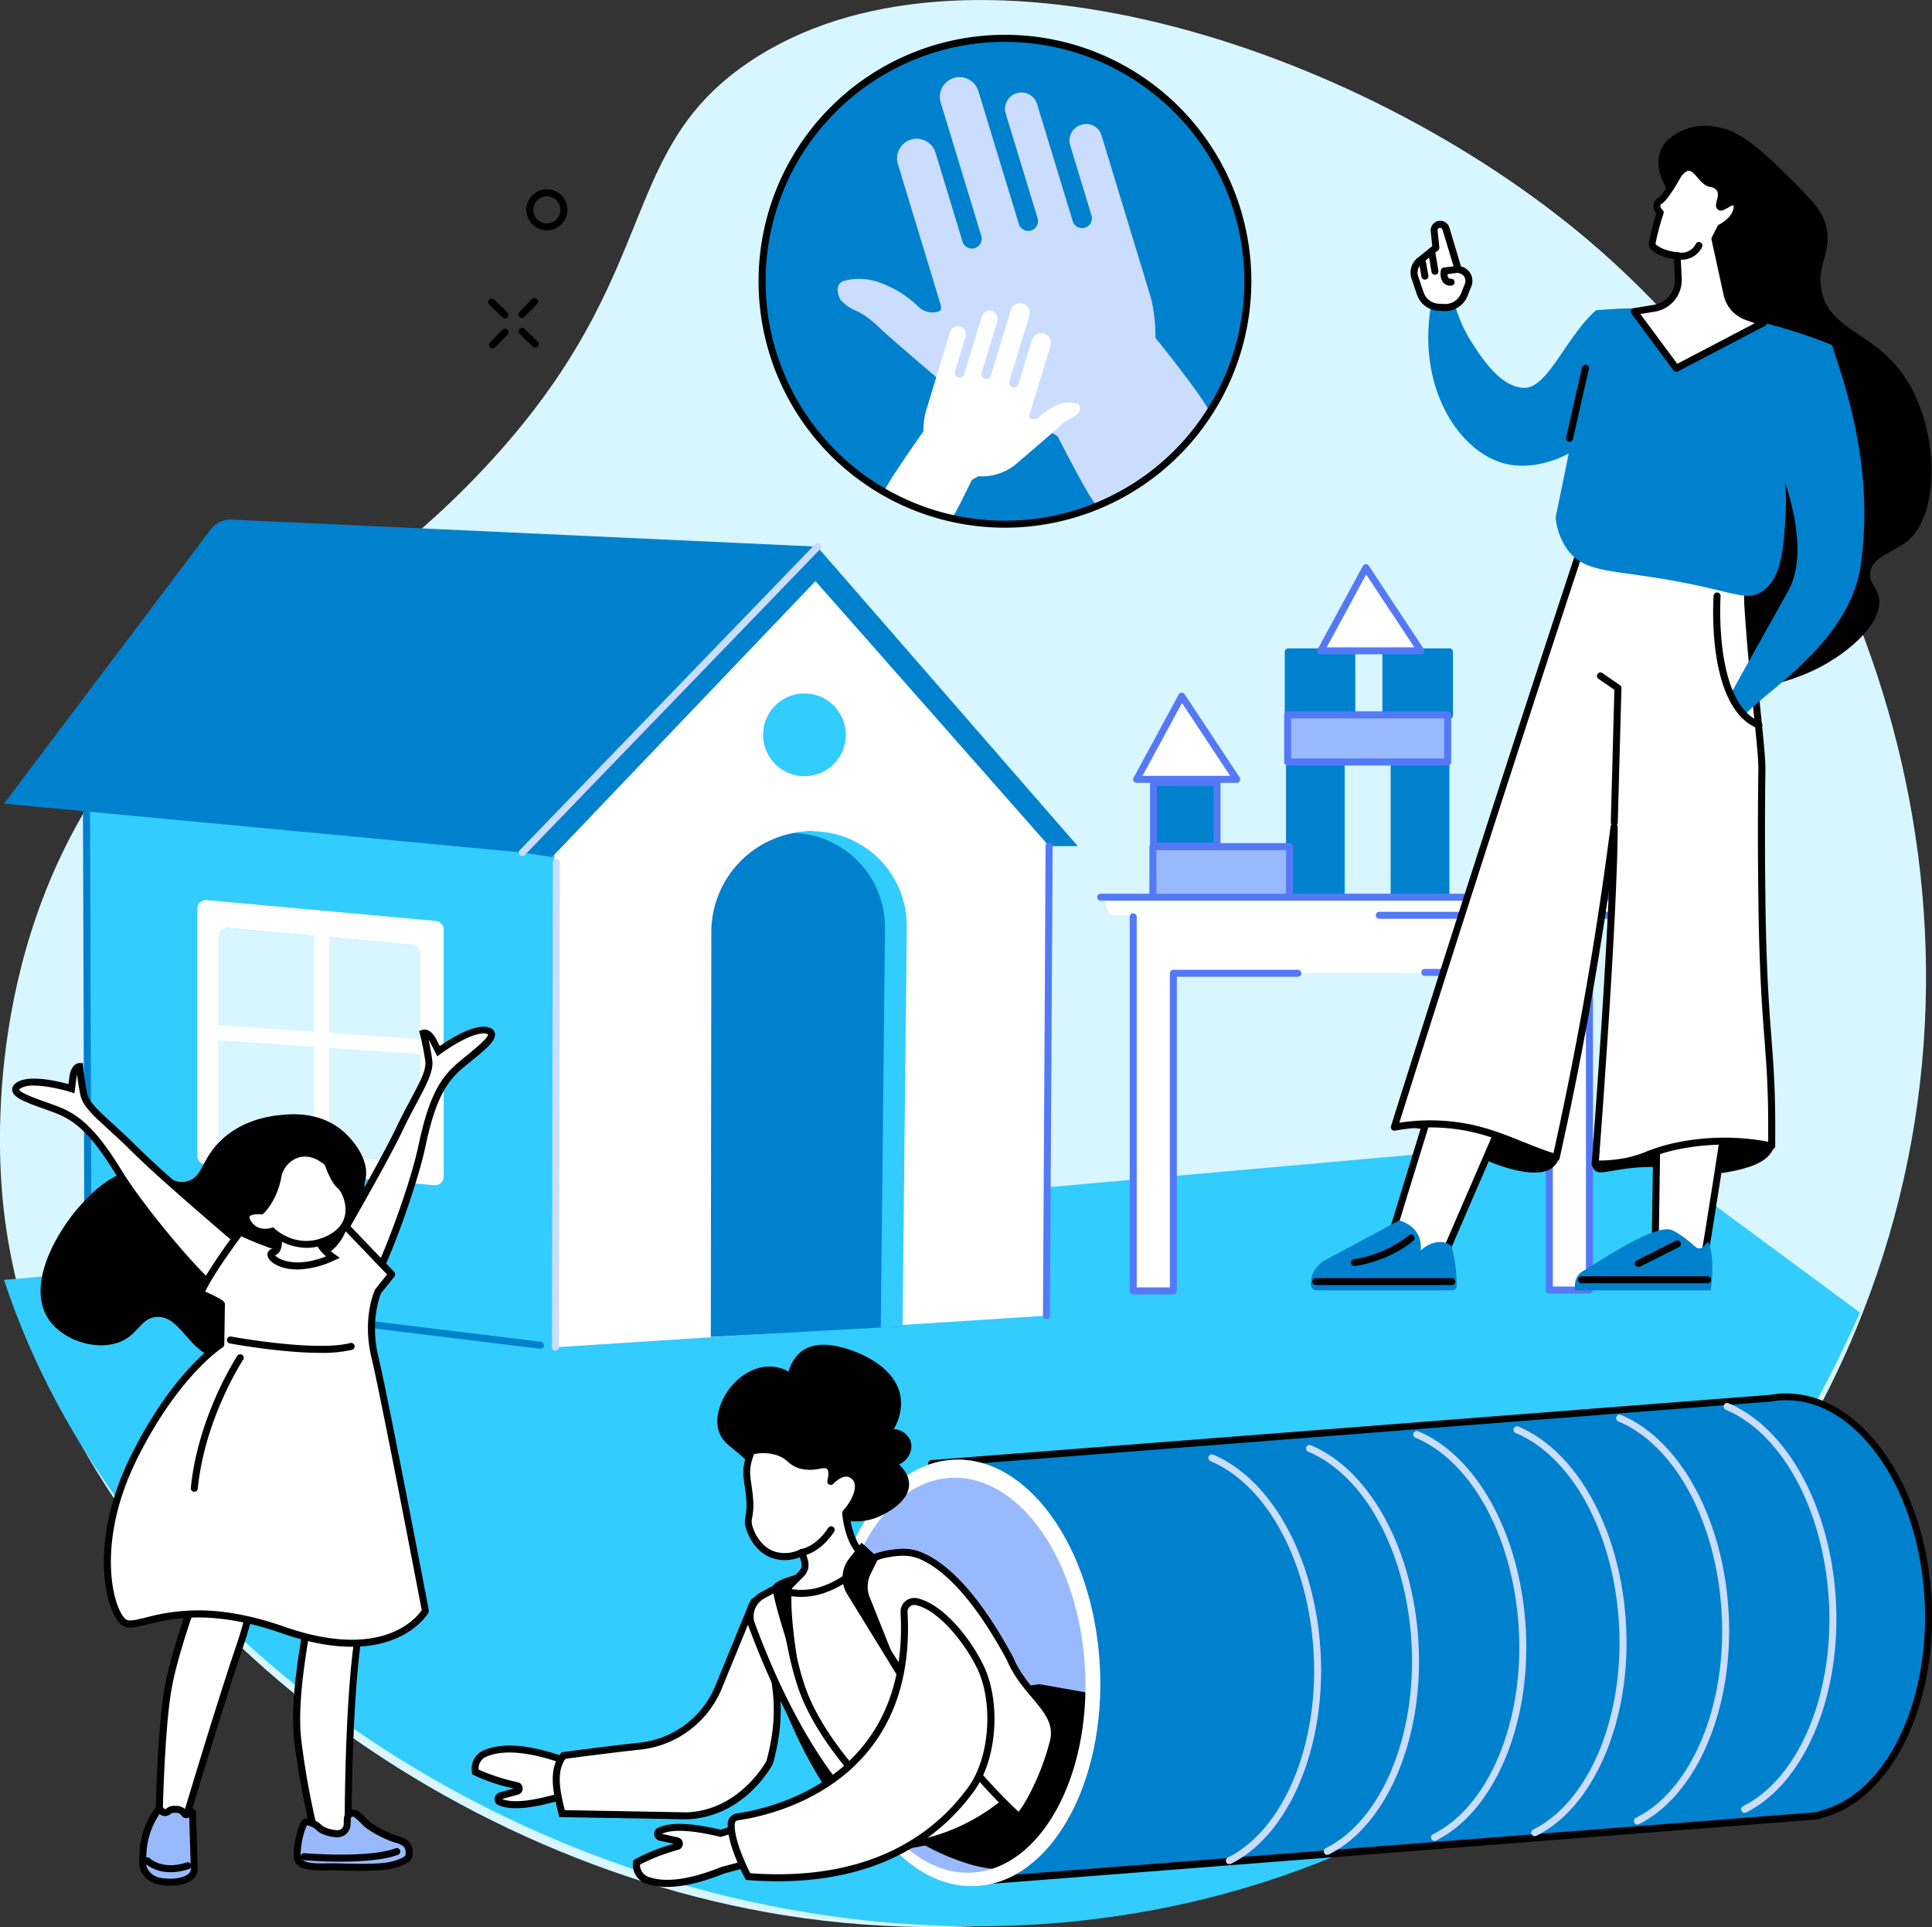 <svg id="Ebene_10" data-name="Ebene 10" xmlns="http://www.w3.org/2000/svg" viewBox="0 0 786 783.83"><rect x="0" y="0" width="786" height="783.83" fill="#333333" stroke="none"/><defs><style>.cls-1{fill:#d7f6ff;}.cls-2{fill:#32ccff;}.cls-3{fill:#0081ce;}.cls-4{fill:#caddff;}.cls-5{fill:#fff;}.cls-6{fill:#5479f7;}.cls-7{fill:#99b9ff;}</style></defs><g id="Drop-in_childcare" data-name="Drop-in childcare"><path class="cls-1" d="M195.1,204.62c82-82.52,58.5-134.24,114.58-172.45C396-26.62,557.05,24,652.07,104.82c116.38,99,176.43,279.87,108,443.47C687.25,722.51,495.59,813,324.56,785.69,171.84,761.36,21.7,641,6.66,496.54,5,480.89-2.17,396.28,48.31,323.33,90,263,130.12,270,195.1,204.62Z" transform="translate(-5.37 -6.65)"/><path class="cls-2" d="M7,527.26l657.92-58.43,97.16,71.71C583.84,939.78,98.08,803.3,7,527.26Z" transform="translate(-5.37 -6.65)"/><path d="M217.69,136a1.42,1.42,0,0,1-1-2.41l5.11-5.29a1.43,1.43,0,0,1,2.05,2l-5.11,5.29A1.41,1.41,0,0,1,217.69,136Z" transform="translate(-5.37 -6.65)"/><path d="M205.78,148.33a1.45,1.45,0,0,1-1-.4,1.43,1.43,0,0,1,0-2l5.12-5.29a1.43,1.43,0,0,1,2,2l-5.12,5.29A1.42,1.42,0,0,1,205.78,148.33Z" transform="translate(-5.37 -6.65)"/><path d="M210.78,136.12a1.39,1.39,0,0,1-1-.4l-5.29-5.12a1.42,1.42,0,1,1,2-2l5.29,5.11a1.42,1.42,0,0,1-1,2.45Z" transform="translate(-5.37 -6.65)"/><path d="M223.1,148a1.41,1.41,0,0,1-1-.4l-5.29-5.11a1.43,1.43,0,0,1,2-2.05l5.29,5.12a1.42,1.42,0,0,1-1,2.44Z" transform="translate(-5.37 -6.65)"/><path d="M227.85,100.34A8.34,8.34,0,1,1,236.19,92,8.35,8.35,0,0,1,227.85,100.34Zm0-13.83a5.5,5.5,0,1,0,5.5,5.49A5.5,5.5,0,0,0,227.85,86.51Z" transform="translate(-5.37 -6.65)"/><circle class="cls-3" cx="408.85" cy="114.4" r="98.81"/><path class="cls-4" d="M473.6,127.8,453.49,61.7a6.45,6.45,0,0,0-8.29-4.25,6.66,6.66,0,0,0-4.43,8.32l8.69,28.61a4,4,0,0,1-7.65,2.33L427.29,49a6.66,6.66,0,1,0-12.75,3.88l13,42.64a4,4,0,0,1-7.65,2.33L403.4,43.7a8,8,0,0,0-15.31,4.66l16.47,54.12a4,4,0,1,1-7.65,2.33l-11-36.27a8,8,0,0,0-15.3,4.66l13.86,45.57,2.32,7.62c1.44,5.32,2.49,6.37-.09,7.09A8.11,8.11,0,0,1,379,131.4a43.77,43.77,0,0,0-17-10.24,24.06,24.06,0,0,0-13.14-.32c-4.64,1.39-1.93,7.38-1.5,7.81a18.14,18.14,0,0,0,5.67,4.14c4.14,1.7,8,5,10.85,7.85,2.42,2.45,28.86,24.91,33.28,28.79,8.31,8,20.38,12.35,33.19,11.65l5.23,2.92c4.26,8.17,14.86,28.92,16.39,28.34,16.79-6.34,37.08-21.6,45.44-37.48,1.13-2.15-22-30.85-22-30.85A63.63,63.63,0,0,0,473.6,127.8Z" transform="translate(-5.37 -6.65)"/><path class="cls-5" d="M382,174.15l9.91-32.58a3.18,3.18,0,0,1,4.07-2.09h0a3.29,3.29,0,0,1,2.19,4.1l-4.26,14a2,2,0,0,0,1.09,2.49,2,2,0,0,0,2.65-1.24l7.15-23.52a3.29,3.29,0,0,1,4.27-2.13,3.41,3.41,0,0,1,2,4.22l-6.33,20.83a2,2,0,0,0,1.51,2.51,2,2,0,0,0,2.29-1.47l8.08-26.55a3.94,3.94,0,1,1,7.54,2.29L416,161.67a2,2,0,0,0,1.5,2.51,2,2,0,0,0,2.3-1.47l5.4-17.76a3.94,3.94,0,0,1,7.54,2.3l-6.83,22.45-1.14,3.75c-.7,2.55-1.2,3.11-.08,3.46a3.89,3.89,0,0,0,3.83-.92,21.59,21.59,0,0,1,8.45-5.11,11.8,11.8,0,0,1,6.48-.16c2.28.68.95,3.63.73,3.85a8.89,8.89,0,0,1-2.79,2,17.32,17.32,0,0,0-5.34,3.86c-1.2,1.21-14.22,12.28-16.4,14.19a21.8,21.8,0,0,1-16.29,5.74l-2.64,1.54c-2.16,4.42-7.66,15.9-8.46,15.77-9-1.47-16.52-3.56-27-11.08-1-.7,15.79-24.49,15.79-24.49A31.56,31.56,0,0,1,382,174.15Z" transform="translate(-5.37 -6.65)"/><path d="M414.22,221.29A100.24,100.24,0,1,1,514.46,121.06,100.34,100.34,0,0,1,414.22,221.29Zm0-197.62a97.39,97.39,0,1,0,97.39,97.39A97.5,97.5,0,0,0,414.22,23.67Z" transform="translate(-5.37 -6.65)"/><path class="cls-2" d="M41.17,327.83v203.5l190.67,23.34V351.17ZM176.82,479.58l-82.53-7.49V383.74l82.53,7.48Z" transform="translate(-5.37 -6.65)"/><polygon class="cls-5" points="425.72 535.14 424.97 338.12 329.97 234.71 226.21 344.5 225.52 344.51 225.52 345.02 225.96 345.12 225.52 345.12 225.52 548.01 425.72 535.14"/><polygon class="cls-3" points="331.76 236.36 224.6 348.6 212.5 346.81 332.62 222.56 438.48 344.17 426.82 344.17 331.76 236.36"/><path class="cls-3" d="M338,229,99.64,218a10.14,10.14,0,0,0-8.56,4L7,333.54l210.86,19.87Z" transform="translate(-5.37 -6.65)"/><path class="cls-3" d="M372.55,546.12l-78,4.32.21-164.62a41.05,41.05,0,0,1,41.06-41.05c19.32,2.73,35.92,18.49,35.92,39.73Z" transform="translate(-5.37 -6.65)"/><path class="cls-5" d="M85.65,376.31V476.73a3.54,3.54,0,0,0,3.23,3.53L182,488.73a3.54,3.54,0,0,0,3.87-3.53V384.78a3.55,3.55,0,0,0-3.23-3.54l-93.15-8.47A3.56,3.56,0,0,0,85.65,376.31Zm86.87,102.92-75-6.84a3.54,3.54,0,0,1-3.22-3.53V387.62a3.54,3.54,0,0,1,3.86-3.53l75,6.84a3.55,3.55,0,0,1,3.22,3.53V475.7A3.55,3.55,0,0,1,172.52,479.23Z" transform="translate(-5.37 -6.65)"/><rect class="cls-5" x="127.82" y="370.95" width="6.05" height="104.56"/><polygon class="cls-5" points="172.75 428.86 85.04 422.84 85.04 416.76 172.75 422.77 172.75 428.86"/><path class="cls-4" d="M217.87,354.83a1.41,1.41,0,0,1-1-2.41L337,228a1.43,1.43,0,0,1,2.05,2L218.89,354.4A1.41,1.41,0,0,1,217.87,354.83Z" transform="translate(-5.37 -6.65)"/><path class="cls-4" d="M231.34,556.09h0a1.42,1.42,0,0,1-1.42-1.43l.35-197.22A1.43,1.43,0,0,1,231.7,356h0a1.43,1.43,0,0,1,1.42,1.43l-.36,197.22A1.42,1.42,0,0,1,231.34,556.09Z" transform="translate(-5.37 -6.65)"/><path class="cls-3" d="M225.2,555.24H225L41,532.75a1.43,1.43,0,0,1-1.25-1.41l-.63-194.43a1.43,1.43,0,0,1,1.42-1.43h0A1.43,1.43,0,0,1,42,336.9l.63,193.17,182.78,22.34a1.42,1.42,0,0,1-.17,2.83Z" transform="translate(-5.37 -6.65)"/><path class="cls-2" d="M335.83,344.77a41.46,41.46,0,0,0-7.36.67,38.44,38.44,0,0,1,36.95,38.41L363.7,546.61l8.85-.49,1.73-162.9A38.45,38.45,0,0,0,335.83,344.77Z" transform="translate(-5.37 -6.65)"/><circle class="cls-2" cx="332.63" cy="305.53" r="16.84" transform="translate(-27.6 578.26) rotate(-80.78)"/><path class="cls-6" d="M431.09,543.22h0a1.41,1.41,0,0,1-1.41-1.43l1.09-191a1.42,1.42,0,0,1,1.42-1.41h0a1.42,1.42,0,0,1,1.42,1.43l-1.1,191A1.42,1.42,0,0,1,431.09,543.22Z" transform="translate(-5.37 -6.65)"/><path class="cls-5" d="M131,661.88c.77,1-6.94,32.58-4.53,52.8A323.07,323.07,0,0,0,133.65,753h25L147,747.85s0-63.49,6.3-86.68S131,661.88,131,661.88Z" transform="translate(-5.37 -6.65)"/><path d="M165.38,754.45H132.55l-.28-1.06a326.39,326.39,0,0,1-7.19-38.54c-1.75-14.63,1.7-34.91,3.55-45.81.49-2.9,1-5.66,1-6.61l-.59-.76,1.05-.88c2.86-2.4,17.45-14.15,23.26-10.42,2.48,1.59,2.9,5.25,1.28,11.17-5.8,21.24-6.21,77.48-6.24,85.38Zm-30.62-2.84H152l-6.39-2.84v-.92c0-2.6,0-63.94,6.35-87.06,1.17-4.31,1.15-7.24-.07-8-2.93-1.88-12.87,4.43-19.35,9.74-.06,1.07-.38,3-1.05,7-1.83,10.75-5.23,30.77-3.53,45A323,323,0,0,0,134.76,751.61Z" transform="translate(-5.37 -6.65)"/><path class="cls-7" d="M150.46,744.67a34.48,34.48,0,0,1,3.11,2.9c3,3.31,11,6.68,12.57,7.07a12.84,12.84,0,0,1,3.71,1.51,4.46,4.46,0,0,1,2,3.85l0,.75a2.77,2.77,0,0,1-1.28,2.28c-1.62,1-4.94,2.57-10.64,2.92-8.72.54-16.86-.12-22.4,0s-9-.42-10.63-2.42c-1.51-1.81.3-12.16,2.31-15.29a1.41,1.41,0,0,1,1.48-.6,9.05,9.05,0,0,1,4.49,2.32c1.44,1.43,4.61,2.41,7.42,2.53a3.93,3.93,0,0,0,4.06-3.86c0-.73,0-1.52.08-2.31A2.31,2.31,0,0,1,150.46,744.67Z" transform="translate(-5.37 -6.65)"/><path d="M152.24,767.59c-2.59,0-5.07-.06-7.39-.12-2.82-.06-5.25-.12-7.34-.06-6.48.19-9.89-.67-11.77-2.93-2.18-2.62.26-13.92,2.21-17a2.86,2.86,0,0,1,3-1.23,10.6,10.6,0,0,1,5.2,2.71c1.11,1.1,3.89,2,6.48,2.12a2.38,2.38,0,0,0,1.78-.67,2.55,2.55,0,0,0,.8-1.8c0-.74,0-1.54.07-2.34a3.74,3.74,0,0,1,6.11-2.72,33.11,33.11,0,0,1,3.25,3c2.73,3,10.32,6.26,11.87,6.65a14,14,0,0,1,4.15,1.7,5.87,5.87,0,0,1,2.6,5.08l0,.75a4.18,4.18,0,0,1-1.93,3.44c-1.95,1.24-5.5,2.79-11.32,3.14C157.3,767.53,154.72,767.59,152.24,767.59Zm-12.84-3.05c1.7,0,3.57,0,5.51.09,4.48.11,9.56.23,14.87-.1,5.5-.33,8.61-1.84,10-2.7a1.35,1.35,0,0,0,.62-1.12l0-.75a3,3,0,0,0-1.32-2.62,11.23,11.23,0,0,0-3.28-1.32c-1.65-.41-9.91-3.83-13.27-7.49a32.41,32.41,0,0,0-3-2.76.84.84,0,0,0-.92-.13.88.88,0,0,0-.53.79c0,.78-.06,1.56-.08,2.27a5.36,5.36,0,0,1-5.54,5.25c-2.81-.12-6.48-1.07-8.36-2.94a7.7,7.7,0,0,0-3.78-1.94c-1.83,2.84-3.27,12.18-2.39,13.61,1.2,1.45,4.12,2,9.48,1.88Z" transform="translate(-5.37 -6.65)"/><path d="M143.84,763.87c-7.91,0-14.45-.55-15-.6a1.43,1.43,0,0,1,.25-2.84c.26,0,25.94,2.19,37.21-2a1.42,1.42,0,1,1,1,2.66C161.32,763.3,151.87,763.87,143.84,763.87Z" transform="translate(-5.37 -6.65)"/><path class="cls-5" d="M80.15,748.79c.5-1.12,13.11-44.16,22.94-73.13,7.9-23.31,3-25.51,3-25.51l-18.53-1.71S77.23,674.8,73.91,692.56s-3.86,56.23-3.86,56.23Z" transform="translate(-5.37 -6.65)"/><path d="M81.06,750.22H68.61l0-1.45c0-1.57.57-38.81,3.88-56.48s13.63-44.11,13.73-44.37l.39-1,19.83,1.84.21.1c1.43.64,5.48,4.5-2.24,27.26-7,20.67-15.38,48.32-19.88,63.18-2.37,7.84-2.94,9.71-3.11,10.08Zm-9.56-2.85h7.62c.48-1.54,1.5-4.9,2.71-8.9,4.5-14.87,12.88-42.55,19.91-63.27,6.16-18.16,4.29-22.8,3.73-23.67L88.5,650c-1.9,5-10.3,27.38-13.19,42.87S71.64,740.21,71.5,747.37Zm33.84-96Z" transform="translate(-5.37 -6.65)"/><path class="cls-7" d="M83.68,744.22a.72.72,0,0,0-1.21-.5l-.65.74a.9.9,0,0,1-1.44-.09,3.86,3.86,0,0,0-3.25-1.79H76a3.49,3.49,0,0,0-2.22.84,1.88,1.88,0,0,1-2.51,0l-.1-.1a1.07,1.07,0,0,0-1.75-.09c-3.41,4.46-5.5,10.67-5.9,17.41h0c0,.39,0,.79-.06,1.18v.26c0,.39,0,.77,0,1.15v.39c0,.46,0,.93,0,1.39.13,2.83,2.69,6.11,7.23,6.86,5.94,1,13.33-.23,13.67-4.72Z" transform="translate(-5.37 -6.65)"/><path d="M74.65,773.64a25.6,25.6,0,0,1-4.17-.34c-5.31-.88-8.26-4.78-8.43-8.19,0-.48,0-1,0-1.44v-.4c0-.4,0-.79,0-1.19v-.26c0-.42,0-.83.06-1.24l.26-4.35.19.3a31.67,31.67,0,0,1,5.73-14.13,2.43,2.43,0,0,1,2.09-1,2.5,2.5,0,0,1,1.87,1,.47.47,0,0,0,.62,0A4.88,4.88,0,0,1,76,741.17l1.16,0A5.37,5.37,0,0,1,81.17,743l.31-.34a2.14,2.14,0,0,1,3.62,1.47l.71,23v.07a5.53,5.53,0,0,1-2.21,4C81.34,773,77.89,773.64,74.65,773.64Zm-9.76-12.32c0,.19,0,.38,0,.58v.24c0,.38,0,.74,0,1.12v.37c0,.44,0,.89,0,1.34.11,2.21,2.26,4.9,6,5.52,4.38.73,8.86.12,10.89-1.47A2.71,2.71,0,0,0,83,767.13l-.66-21.25a2.35,2.35,0,0,1-1.38.31,2.25,2.25,0,0,1-1.74-1.07,2.48,2.48,0,0,0-2-1.12L76,744a2,2,0,0,0-1.31.49,3.29,3.29,0,0,1-4.4,0l0,0a30.84,30.84,0,0,0-5.35,16.29Zm17.36-17.06Z" transform="translate(-5.37 -6.65)"/><path d="M74.79,768.17c-6.77,0-10.31-3.53-10.5-3.73a1.42,1.42,0,0,1,2-2c.22.22,5.16,5,15,1.75a1.42,1.42,0,0,1,.89,2.7A23.32,23.32,0,0,1,74.79,768.17Z" transform="translate(-5.37 -6.65)"/><path d="M120.94,544.32c-1.43,1.79-13.93,17-26.8,14.82-12-2-15.13-17.51-25.1-16.83-6.85.47-7.39,7.91-16.24,10.64-9.21,2.84-21.54-1.25-27.27-9.14C15.23,529.63,29,507,37.94,497.08c4.1-4.52,14.15-15.59,26.23-14.6,8.22.68,11.52,6.46,17.66,4.57s5.34-8.58,13.08-16.22c8.65-8.53,19.78-10.07,23-10.47,4.46-.56,16.63-2.08,26.38,5.87,5.31,4.32,11.77,13,9.65,20.59-1.71,6.13,4.58,23.28-2,29.11C137.54,528.63,134.71,527.13,120.94,544.32Z" transform="translate(-5.37 -6.65)"/><path class="cls-5" d="M104,513s-32.4-27.42-43.72-38.76S40.7,457.5,39.48,451.81a103.05,103.05,0,0,1-1.7-11.36s-2.17,0-2.76,4.47l-.59,4.52s-16-4.91-21.43-1.33,8.37,7.08,16,10.15,14.43,8.49,24.57,25.08S88.71,529,93.43,530.88,104,513,104,513Z" transform="translate(-5.37 -6.65)"/><path d="M94.08,532.43a3,3,0,0,1-1.18-.23C87.39,530,62,499.86,52.34,484.08c-10.05-16.44-16.59-21.56-23.88-24.5-1.53-.61-3.3-1.24-5.17-1.91-7.8-2.77-12.6-4.61-12.95-7.55-.1-.83.15-2.07,1.88-3.2,5-3.26,16.58-.53,21,.69l.38-2.87c.73-5.61,3.83-5.71,4.2-5.71l1.28,0,.11,1.28a99.37,99.37,0,0,0,1.67,11.18c.73,3.43,4.66,7,10.6,12.43,2.9,2.65,6.18,5.65,9.82,9.29,11.16,11.17,43.31,38.4,43.64,38.68l.7.59-.26.9c-.81,2.72-5.06,16.4-9.74,18.66A3.52,3.52,0,0,1,94.08,532.43Zm-75-84.22a10.23,10.23,0,0,0-5.31,1.09c-.53.35-.61.55-.61.55.37,1.34,7.34,3.81,11.08,5.14,1.9.68,3.7,1.31,5.28,1.95,7.84,3.16,14.79,8.55,25.25,25.65,10.34,16.91,35.06,45.32,39.19,47,.05,0,.16.07.43-.06,2.62-1.27,6.16-10.15,8-16-4.83-4.1-32.79-27.92-43.09-38.23-3.59-3.6-6.86-6.57-9.73-9.2-6.35-5.79-10.54-9.61-11.46-13.93-.67-3.11-1.12-6.18-1.39-8.38a11.26,11.26,0,0,0-.27,1.38l-.81,6.18L34,450.8C31,449.88,24.25,448.21,19.08,448.21Z" transform="translate(-5.37 -6.65)"/><path class="cls-5" d="M139.45,517.33s21.36-36.67,28.24-51.14,12.86-22.33,12.11-28.09a102.43,102.43,0,0,0-2.2-11.28s2-.76,4.1,3.29l2.06,4.06s13.4-10,19.76-8.42-5.53,9.47-11.68,14.91-10.76,12.83-14.76,31.85-17.86,54.79-21.67,58.15S139.45,517.33,139.45,517.33Z" transform="translate(-5.37 -6.65)"/><path d="M154.17,532.53a3.25,3.25,0,0,1-.44,0c-5.17-.56-13.76-12-15.43-14.33l-.54-.75.46-.8c.22-.37,21.41-36.79,28.19-51,2.21-4.65,4.3-8.58,6.15-12.05,3.78-7.09,6.28-11.78,5.83-15.25a100.65,100.65,0,0,0-2.17-11.1l-.32-1.24,1.2-.45c.33-.13,3.29-1.07,5.86,4l1.32,2.58c3.77-2.64,13.79-9.08,19.57-7.69,2,.49,2.65,1.57,2.84,2.39.65,2.89-3.25,6.24-9.67,11.45-1.55,1.26-3,2.44-4.24,3.53-5.89,5.21-10.34,12.23-14.31,31.08-3.81,18.09-17.66,55-22.12,58.92A3.27,3.27,0,0,1,154.17,532.53Zm-13-15.29c3.69,4.93,10,12.12,12.89,12.43.3,0,.38,0,.43-.08,3.34-2.94,17.13-38,21.21-57.37,4.14-19.62,8.89-27,15.22-32.62,1.28-1.13,2.76-2.33,4.32-3.6,3.07-2.5,8.78-7.14,8.69-8.61a2.24,2.24,0,0,0-.73-.26c-4.68-1.14-15,5.52-18.57,8.18l-1.35,1-2.83-5.55a10.17,10.17,0,0,0-.72-1.21c.48,2.16,1.09,5.21,1.5,8.36.57,4.38-2.1,9.38-6.14,17-1.83,3.44-3.91,7.34-6.09,11.93C162.72,480,144.34,511.76,141.15,517.24Z" transform="translate(-5.37 -6.65)"/><path class="cls-5" d="M103.09,507.75s-12.94,17.06-16.1,25c0,0,8.4,3.64,8.47,4.49s-.26,16.28-.26,16.28-18,11.18-35.21,45.68-10.26,61.27-4.73,66.84,21.15-11.83,65.41,3.63,57.76-7.81,57.76-7.81S161.84,575,158,558.92s1.24-27.07,1.24-27.07l5.52-6.9-19.24-20.11s-3.3,11.92-13.39,11.86S103.09,507.75,103.09,507.75Z" transform="translate(-5.37 -6.65)"/><path d="M148.49,676.46c-7.67,0-17-1.49-28.29-5.43C91.34,661,75.11,665,65.41,667.36c-5.25,1.3-8.72,2.16-11.16-.3-6.68-6.73-12.46-34.58,4.46-68.47,15.58-31.21,31.63-43.44,35.09-45.82.11-5.28.26-12.92.25-14.94a65.88,65.88,0,0,0-7.63-3.76,1.41,1.41,0,0,1-.75-1.83c3.19-8,15.75-24.65,16.28-25.35a1.44,1.44,0,0,1,1.74-.43c.19.09,18.74,8.76,28.4,8.82,8.88.08,12-10.71,12-10.82a1.4,1.4,0,0,1,1-1,1.44,1.44,0,0,1,1.38.39L165.74,524a1.43,1.43,0,0,1,.08,1.88l-5.4,6.75c-.55,1.31-4.58,11.6-1.09,26,3.86,15.93,20.33,102.16,20.5,103a1.48,1.48,0,0,1-.17,1C179.23,663.34,171.26,676.46,148.49,676.46ZM86,661.66c9.08,0,20.55,1.58,35.15,6.68,39.68,13.85,53.68-3.63,55.8-6.75-1.43-7.47-16.69-87.15-20.37-102.34-4-16.37,1.13-27.54,1.35-28a1.17,1.17,0,0,1,.17-.28l4.74-5.93L146,507.47c-1.58,3.71-5.64,10.65-13.86,10.65h-.09c-9,0-24.35-6.7-28.53-8.6C101,512.93,92.1,525.07,88.86,532c7.88,3.5,8,4.32,8,5.11s-.17,12.8-.25,16.43a1.44,1.44,0,0,1-.67,1.18c-.18.11-17.9,11.44-34.7,45.11-16.61,33.28-10.39,59.76-5,65.2,1.24,1.25,3.62.73,8.46-.46A82.28,82.28,0,0,1,86,661.66ZM94.31,538h0Z" transform="translate(-5.37 -6.65)"/><path class="cls-5" d="M117.57,504s3.07,11-1,12,5.38,10.74,24.26,2.08c0,0-5.61-3.86-5.46-6.92S117.57,504,117.57,504Z" transform="translate(-5.37 -6.65)"/><path d="M126.33,523c-4.7,0-8.23-1.31-10.33-3-1.41-1.16-2-2.45-1.76-3.63a2.47,2.47,0,0,1,2-1.8.8.8,0,0,0,.52-.42c1-1.7.29-6.73-.55-9.76l-.64-2.29,2.33.53c12.65,2.86,19,5.74,18.87,8.56-.08,1.54,2.85,4.3,4.85,5.68l2,1.42-2.27,1A36.32,36.32,0,0,1,126.33,523Zm-9.09-5.79a6.11,6.11,0,0,0,2,1.46c1.77.88,8.09,3.25,18.79-1-1.81-1.56-4.12-4-4.11-6.46-.93-1.31-7.76-3.64-14.43-5.29.56,2.77,1.15,7.29-.29,9.69A3.7,3.7,0,0,1,117.24,517.25Z" transform="translate(-5.37 -6.65)"/><path class="cls-5" d="M138.72,479.64s2.38,7.17,4.94,9.2,8.7,15.11-4.38,21.68-23.14-3.07-23.14-3.07-6.53,2.19-9.92-3.48,5.45-4.82,5.45-4.82,4.88-4.46,6.68-13.59S129.89,471.87,138.72,479.64Z" transform="translate(-5.37 -6.65)"/><path d="M130.07,514.21A23.57,23.57,0,0,1,115.79,509,9.74,9.74,0,0,1,105,504.7c-1.13-1.89-1.29-3.51-.46-4.81,1.36-2.15,4.92-2.27,6.57-2.2a26.21,26.21,0,0,0,5.85-12.4,13.35,13.35,0,0,1,8.56-10.4c4.57-1.55,9.72-.21,14.14,3.68l.29.26.12.36c.87,2.62,2.86,7.25,4.48,8.53,2,1.63,4.71,7,4.15,12.46-.35,3.46-2.17,8.29-8.79,11.61A21.76,21.76,0,0,1,130.07,514.21Zm-13.57-8.37.62.59c.38.36,9.52,8.83,21.52,2.81,4.39-2.2,6.82-5.34,7.23-9.35.49-4.8-2-9.11-3.09-9.94-2.54-2-4.7-7.82-5.28-9.48-3.61-3.06-7.53-4.09-11.06-2.88a10.51,10.51,0,0,0-6.69,8.25c-1.88,9.47-6.9,14.17-7.12,14.36l-.46.43-.63-.06c-1.82-.16-4.15.14-4.6.84-.19.31,0,1,.5,1.83,2.75,4.59,8,2.93,8.25,2.86Z" transform="translate(-5.37 -6.65)"/><path d="M135.71,556.92c-15.87,0-35.73-3.63-36.82-3.83a1.42,1.42,0,1,1,.52-2.8c.34.07,34.37,6.29,48.47,2.63a1.42,1.42,0,0,1,.71,2.76A53.9,53.9,0,0,1,135.71,556.92Z" transform="translate(-5.37 -6.65)"/><path d="M84.39,613.43h-.15A1.42,1.42,0,0,1,83,611.86c2.94-29.42,18.77-53.49,18.93-53.73a1.42,1.42,0,1,1,2.37,1.58c-.15.23-15.6,23.74-18.47,52.43A1.42,1.42,0,0,1,84.39,613.43Z" transform="translate(-5.37 -6.65)"/><rect class="cls-3" x="567.19" y="309.86" width="21.06" height="55.56"/><path class="cls-3" d="M593.62,373.5H572.55a1.43,1.43,0,0,1-1.42-1.42V316.52a1.42,1.42,0,0,1,1.42-1.42h21.07a1.42,1.42,0,0,1,1.42,1.42v55.56A1.43,1.43,0,0,1,593.62,373.5ZM574,370.66H592.2V317.94H574Z" transform="translate(-5.37 -6.65)"/><rect class="cls-3" x="524.58" y="309.65" width="21.06" height="55.56"/><path class="cls-3" d="M551,373.29H530a1.43,1.43,0,0,1-1.43-1.42V316.31a1.42,1.42,0,0,1,1.43-1.42H551a1.42,1.42,0,0,1,1.43,1.42v55.56A1.43,1.43,0,0,1,551,373.29Zm-19.64-2.84h18.22V317.73H531.37Z" transform="translate(-5.37 -6.65)"/><rect class="cls-7" x="491.65" y="333.78" width="21.06" height="55.56" transform="translate(135.26 857.09) rotate(-90)"/><path class="cls-6" d="M530,373.51H474.4a1.42,1.42,0,0,1-1.42-1.42V351a1.43,1.43,0,0,1,1.42-1.43H530a1.43,1.43,0,0,1,1.42,1.43v21.06A1.42,1.42,0,0,1,530,373.51Zm-54.14-2.84h52.71V352.45H475.83Z" transform="translate(-5.37 -6.65)"/><rect class="cls-3" x="524.11" y="265.13" width="25.85" height="25.85"/><path class="cls-3" d="M555.32,299.06H529.47a1.43,1.43,0,0,1-1.42-1.42V271.78a1.43,1.43,0,0,1,1.42-1.42h25.85a1.43,1.43,0,0,1,1.43,1.42v25.86A1.43,1.43,0,0,1,555.32,299.06Zm-24.42-2.85h23v-23h-23Z" transform="translate(-5.37 -6.65)"/><rect class="cls-3" x="469.29" y="318.27" width="25.85" height="25.85"/><path class="cls-6" d="M500.51,352.2H474.66a1.42,1.42,0,0,1-1.42-1.43V324.92a1.42,1.42,0,0,1,1.42-1.42h25.85a1.42,1.42,0,0,1,1.42,1.42v25.85A1.42,1.42,0,0,1,500.51,352.2Zm-24.43-2.85h23v-23h-23Z" transform="translate(-5.37 -6.65)"/><rect class="cls-3" x="563.84" y="265.13" width="25.85" height="25.85"/><path class="cls-3" d="M595.06,299.06H569.21a1.43,1.43,0,0,1-1.43-1.43V271.78a1.43,1.43,0,0,1,1.43-1.42h25.85a1.43,1.43,0,0,1,1.42,1.42v25.85A1.43,1.43,0,0,1,595.06,299.06Zm-24.43-2.85h23v-23h-23Z" transform="translate(-5.37 -6.65)"/><polygon class="cls-5" points="578.04 264.71 537.35 264.71 555.69 230.9 578.04 264.71"/><path class="cls-6" d="M583.41,272.78H542.72a1.41,1.41,0,0,1-1.25-2.1l18.33-33.81a1.42,1.42,0,0,1,1.19-.74,1.45,1.45,0,0,1,1.25.63l22.35,33.82a1.42,1.42,0,0,1-1.18,2.2Zm-38.3-2.84h35.65l-19.59-29.63Z" transform="translate(-5.37 -6.65)"/><polygon class="cls-5" points="503.11 316.99 462.42 316.99 480.76 283.18 503.11 316.99"/><path class="cls-6" d="M508.48,325.07H467.79a1.45,1.45,0,0,1-1.23-.7,1.43,1.43,0,0,1,0-1.4l18.33-33.82a1.42,1.42,0,0,1,2.44-.1l22.36,33.81a1.43,1.43,0,0,1-1.19,2.21Zm-38.3-2.85h35.65l-19.59-29.63Z" transform="translate(-5.37 -6.65)"/><rect class="cls-7" x="523.86" y="290.74" width="65.11" height="19.15"/><path class="cls-6" d="M594.34,318H529.23a1.42,1.42,0,0,1-1.42-1.42V297.4a1.41,1.41,0,0,1,1.42-1.42h65.11a1.42,1.42,0,0,1,1.42,1.42v19.15A1.43,1.43,0,0,1,594.34,318Zm-63.69-2.85h62.26v-16.3H530.65Z" transform="translate(-5.37 -6.65)"/><path class="cls-5" d="M476.79,399.91V379.48a2.28,2.28,0,0,1,2-2.48H641.61v25.39H478.79A2.28,2.28,0,0,1,476.79,399.91Z" transform="translate(-5.37 -6.65)"/><rect class="cls-5" x="630.86" y="371.61" width="16.15" height="152.76"/><path class="cls-5" d="M454.24,371.6H661.72a.86.86,0,0,1,.92.78v5.78a.86.86,0,0,1-.92.78H456.86Z" transform="translate(-5.37 -6.65)"/><path class="cls-6" d="M622,380.36H566.51a1.42,1.42,0,1,1,0-2.84H622a1.42,1.42,0,1,1,0,2.84Z" transform="translate(-5.37 -6.65)"/><path class="cls-6" d="M661,380.36H634.49a1.42,1.42,0,1,1,0-2.84H661a.4.4,0,0,0,.24-.07v-4.36A.4.4,0,0,0,661,373H453.16a1.42,1.42,0,0,1,0-2.84H661a3,3,0,0,1,3.08,2.82v4.54A3,3,0,0,1,661,380.36Zm.27-7.25h0Z" transform="translate(-5.37 -6.65)"/><path class="cls-6" d="M652,532.79H635.69a1.42,1.42,0,0,1-1.42-1.42V403.6H584.93a1.43,1.43,0,0,1,0-2.85h50.76a1.43,1.43,0,0,1,1.42,1.42V529.94h13.48V379.1a1.43,1.43,0,0,1,2.85,0V531.37A1.43,1.43,0,0,1,652,532.79Z" transform="translate(-5.37 -6.65)"/><rect class="cls-5" x="460.68" y="371.96" width="16.15" height="152.76"/><path class="cls-6" d="M482.73,533.14H466.41a1.43,1.43,0,0,1-1.43-1.43V379.45a1.43,1.43,0,0,1,2.85,0V530.29h13.48V402.52a1.43,1.43,0,0,1,1.42-1.42h50.76a1.43,1.43,0,0,1,0,2.85H484.15V531.71A1.42,1.42,0,0,1,482.73,533.14Z" transform="translate(-5.37 -6.65)"/><path class="cls-3" d="M789.75,657.23c-2.54-47.15-29.17-84-59.46-82.41a36.23,36.23,0,0,0-4.55.55L384.43,602l13.26,170.23,346.36-27a6.58,6.58,0,0,0,2.56-.76C773.24,737.54,792.09,700.6,789.75,657.23Z" transform="translate(-5.37 -6.65)"/><path d="M397.69,773.6a1.43,1.43,0,0,1-1.42-1.31L383,602.06a1.42,1.42,0,0,1,1.3-1.53L725.56,574a39.25,39.25,0,0,1,4.65-.55c.67,0,1.33,0,2,0,30.2,0,56.43,37,59,83.8,2.34,43.32-16.58,81.38-44,88.63a7.87,7.87,0,0,1-3,.85l-346.36,27ZM386,603.26l13,167.39,344.94-26.86a5.15,5.15,0,0,0,2-.59,1.2,1.2,0,0,1,.33-.13c26.25-6.81,44.34-43.68,42.07-85.76-2.45-45.31-27.41-81.11-56.1-81.11-.62,0-1.24,0-1.86,0a32.93,32.93,0,0,0-4.37.52l-.15,0Z" transform="translate(-5.37 -6.65)"/><ellipse class="cls-7" cx="397.84" cy="687.1" rx="55.02" ry="86.8" transform="translate(-41.81 15.78) rotate(-3.09)"/><path class="cls-4" d="M671.52,748.77a1.43,1.43,0,0,1-.64-2.7c22.6-11.24,37-45.41,34.92-83.07-2-37.07-18.9-68.49-42.06-78.21a1.43,1.43,0,0,1-.76-1.86,1.41,1.41,0,0,1,1.86-.76c24.14,10.12,41.75,42.55,43.8,80.67,2.09,38.77-12.91,74-36.49,85.78A1.42,1.42,0,0,1,671.52,748.77Z" transform="translate(-5.37 -6.65)"/><path class="cls-4" d="M715.16,744a1.42,1.42,0,0,1-.64-2.7c22.59-11.25,37-45.41,34.92-83.08-2-37.06-18.91-68.49-42.06-78.2a1.43,1.43,0,0,1,1.1-2.63c24.14,10.13,41.74,42.55,43.8,80.68,2.09,38.77-12.91,74-36.49,85.78A1.42,1.42,0,0,1,715.16,744Z" transform="translate(-5.37 -6.65)"/><path class="cls-4" d="M629.78,753.51a1.42,1.42,0,0,1-.63-2.7c22.59-11.24,36.94-45.4,34.91-83.07-2-37.06-18.9-68.49-42.06-78.21a1.42,1.42,0,0,1,1.1-2.62c24.15,10.13,41.75,42.55,43.8,80.68,2.1,38.76-12.91,74-36.49,85.77A1.42,1.42,0,0,1,629.78,753.51Z" transform="translate(-5.37 -6.65)"/><path class="cls-4" d="M589,755.41a1.42,1.42,0,0,1-.63-2.7c22.59-11.24,36.95-45.41,34.91-83.07-2-37.06-18.9-68.49-42.06-78.21a1.42,1.42,0,0,1,1.1-2.62c24.15,10.12,41.75,42.55,43.8,80.67,2.1,38.77-12.91,74-36.48,85.78A1.5,1.5,0,0,1,589,755.41Z" transform="translate(-5.37 -6.65)"/><path class="cls-4" d="M545.36,761.1a1.42,1.42,0,0,1-.64-2.7c22.59-11.24,36.95-45.4,34.92-83.07-2-37.06-18.91-68.49-42.06-78.21a1.42,1.42,0,0,1,1.1-2.62c24.14,10.13,41.74,42.55,43.8,80.68,2.09,38.76-12.91,74-36.49,85.77A1.42,1.42,0,0,1,545.36,761.1Z" transform="translate(-5.37 -6.65)"/><path class="cls-4" d="M505.51,764.89a1.41,1.41,0,0,1-1.27-.78,1.43,1.43,0,0,1,.64-1.91c22.59-11.25,37-45.41,34.92-83.08-2-37.06-18.91-68.49-42.06-78.2a1.43,1.43,0,0,1,1.1-2.63c24.14,10.13,41.74,42.55,43.8,80.68,2.09,38.77-12.92,74-36.49,85.78A1.45,1.45,0,0,1,505.51,764.89Z" transform="translate(-5.37 -6.65)"/><path d="M360.53,741c12.17,15.34,49.85,32.42,59.44,23.4,31.62-29.72,22.29-54.57,29.73-68.93l-21.5-3.79C390.75,696.22,386,720.6,360.53,741Z" transform="translate(-5.37 -6.65)"/><path class="cls-5" d="M452.78,684.14c-2.58-47.87-29.28-85.35-59.62-83.71s-52.85,41.77-50.26,89.64,29.27,85.34,59.61,83.7S455.36,732,452.78,684.14Zm-52,84.19c-27.8,1.5-52.27-33.23-54.66-77.57s18.2-81.5,46-83,52.27,33.23,54.67,77.57S428.55,766.83,400.75,768.33Z" transform="translate(-5.37 -6.65)"/><path class="cls-5" d="M252.81,742l-19.23-4.73c-11.73,3.48-20.49,4.47-25.22,2.07a1.45,1.45,0,0,1,.74-2.34l6.61-1.8a1.18,1.18,0,0,0-.05-2.3,75.75,75.75,0,0,1-16.86-5.57,6.74,6.74,0,0,1,3.66-7.39c6.91-3.05,17.12-2.55,31.42,2.35L255,726.76Z" transform="translate(-5.37 -6.65)"/><path d="M254,743.8l-20.39-5c-12.59,3.71-21.06,4.32-25.89,1.87l-.27-.13-.18-.23a2.83,2.83,0,0,1-.54-2.71,2.88,2.88,0,0,1,2-1.92l5.7-1.55a74.07,74.07,0,0,1-16.27-5.46l-.67-.34-.1-.74a8.12,8.12,0,0,1,4.37-8.83l.12-.06c7.54-3.34,18.13-2.59,32.37,2.27l22.35,4.69Zm-20.46-8,18.09,4.45,1.77-12.41-20-4.2c-13.34-4.56-23.53-5.38-30.31-2.41a5.16,5.16,0,0,0-3,5.18A76.86,76.86,0,0,0,216,731.55a2.61,2.61,0,0,1,.11,5.06l-6.51,1.77c4.3,1.76,12.23.94,23.59-2.44Z" transform="translate(-5.37 -6.65)"/><path class="cls-5" d="M311.48,659.32l-13.74,33.52a39.15,39.15,0,0,1-32,24c-14.7,1.6-31.11,3.83-31.11,3.83-4.83,6.06-2.81,14.8-.59,23.62l50.71.9c22.78-.86,33.73-21.71,33.73-21.71,8-28.65-1.56-43.7-4.92-63.95A1.09,1.09,0,0,0,311.48,659.32Z" transform="translate(-5.37 -6.65)"/><path d="M284.81,746.65l-51.89-.92-.26-1.06c-2.13-8.47-4.55-18.07.86-24.85l.35-.45.57-.07c.16,0,16.6-2.25,31.15-3.83a37.69,37.69,0,0,0,30.83-23.17l13.74-33.52a2.51,2.51,0,0,1,4.8.55c.88,5.27,2.2,10.28,3.48,15.13,3.63,13.75,7.38,28,1.41,49.44l-.11.28C319.28,725.07,308.14,745.77,284.81,746.65Zm-49.66-3.73,49.63.89c20.68-.78,31.43-19.13,32.38-20.83,5.69-20.64,2.21-33.83-1.47-47.79-1.21-4.57-2.45-9.27-3.34-14.25l-13.3,32.44a40.51,40.51,0,0,1-33.15,24.91c-13,1.42-27.43,3.34-30.49,3.75C231.52,727.47,233.31,735.57,235.15,742.92Z" transform="translate(-5.37 -6.65)"/><path d="M345.49,624.77c5.87.77,10.89,1.37,16.71-.93,1-.39,13.34-5.43,13-13.78-.15-3.66-2.66-6.42-4.1-7.75,4-1.74,5.91-6.11,4.66-9.6a7.66,7.66,0,0,0-6.8-4.77,20.4,20.4,0,0,0,2.9-12.26c-1.41-13.14-17.36-18.9-20.76-20-4-1.3-13.47-4.35-20,.93a15.16,15.16,0,0,0-4.86,7.92,16.82,16.82,0,0,0-6.52-2c-9.09-.75-17.71,6.65-20.88,14.73-.75,1.93-2.69,6.86-.89,11.93,1.5,4.19,4.53,5.59,8.85,9.46,7.87,7,6,9.63,12.12,15.41C327.88,622.47,339.32,624,345.49,624.77Z" transform="translate(-5.37 -6.65)"/><path class="cls-5" d="M349.41,622c.08,1.23,1.35,13,7.16,16.84s10.5,4.08,10.5,4.08-21.69,15.8-33.42,16.18-9.29-5.2-9.29-5.2l7.12-7.29c2.28-2.65,1.31-5,.49-7.23l-.46-1.28a15.55,15.55,0,0,1-11.15,1c-7.07-2.19-9.59-9.23-10.19-11.21-1.21-4,.66-3.79.15-11.5-.44-6.61-2-9.64-.71-15.07a21.55,21.55,0,0,1,1.59-4.54,19.28,19.28,0,0,1,11.69.74c4.1,1.72,4.3,3.84,8.2,5,5.69,1.66,9.61-1.57,11.76.6.79.8,1.42,2.42.48,6.06,0,0,3.84-4.29,7.53-3.26a5.18,5.18,0,0,1,2.94,2.27C355.75,611.37,353.94,616.9,349.41,622Z" transform="translate(-5.37 -6.65)"/><path d="M332.53,660.56c-4.71,0-7.68-1-9-3a4.52,4.52,0,0,1-.42-4.18,1.34,1.34,0,0,1,.28-.42l7.13-7.3c1.51-1.77,1.08-3.25.25-5.52l0-.09a16.41,16.41,0,0,1-10.75.49c-7.64-2.36-10.45-9.91-11.13-12.16a9,9,0,0,1-.22-5.06,23.78,23.78,0,0,0,.31-6.75c-.15-2.2-.42-4-.66-5.63-.49-3.23-.91-6,0-9.86a23.69,23.69,0,0,1,1.7-4.83,1.41,1.41,0,0,1,1-.78,20.69,20.69,0,0,1,12.54.81,15.62,15.62,0,0,1,4.38,2.8,8.75,8.75,0,0,0,3.67,2.14,13.87,13.87,0,0,0,6.62.07c2.05-.35,4.17-.7,5.75.9a5.16,5.16,0,0,1,1.36,3.67,7.65,7.65,0,0,1,6-1.25,6.69,6.69,0,0,1,3.77,2.9c2.23,3.6.61,9.45-4.13,15,.33,3.2,2,12.21,6.47,15.17a22.18,22.18,0,0,0,9.8,3.85,1.44,1.44,0,0,1,1.28,1,1.41,1.41,0,0,1-.53,1.55c-.89.66-22.17,16.07-34.2,16.45Zm-6.92-5.89a1.69,1.69,0,0,0,.24,1.29c.41.58,2,1.92,7.76,1.74,8.77-.28,23.79-9.86,29.91-14a28.29,28.29,0,0,1-7.74-3.63C349,635.58,348,622.24,348,622.11a1.43,1.43,0,0,1,.36-1c4.06-4.6,5.81-9.57,4.24-12.1a3.83,3.83,0,0,0-2.11-1.65c-2.31-.65-5.18,1.83-6.09,2.84a1.43,1.43,0,0,1-2.44-1.31c.61-2.34.57-4-.12-4.7-.49-.5-1.32-.42-3.25-.1a16.64,16.64,0,0,1-7.89-.14,11.64,11.64,0,0,1-4.72-2.7,12.51,12.51,0,0,0-3.63-2.34,17.51,17.51,0,0,0-10.15-.8,21.23,21.23,0,0,0-1.2,3.61c-.76,3.32-.42,5.62.06,8.79.25,1.67.54,3.56.69,5.87a26.78,26.78,0,0,1-.35,7.44,6.33,6.33,0,0,0,.14,3.73c.58,1.92,3,8.32,9.25,10.27a14,14,0,0,0,10.11-.95,1.4,1.4,0,0,1,1.15,0,1.42,1.42,0,0,1,.8.83l.55,1.5c.81,2.21,1.92,5.23-.83,8.42Z" transform="translate(-5.37 -6.65)"/><path d="M331.5,639.54a1.42,1.42,0,0,1-.26-2.82c6.54-1.22,11-8.5,11.06-8.58a1.42,1.42,0,1,1,2.43,1.47c-.2.35-5.16,8.44-13,9.9Z" transform="translate(-5.37 -6.65)"/><path class="cls-5" d="M372.69,640.9l-18.49,4.29c-13.38,10.74-23.73,11.1-33,7.66l-9.08,5.24c10.75,41,25.29,77.32,51.53,99.37,0,0,34.21,4.35,63.87-31Z" transform="translate(-5.37 -6.65)"/><path d="M367.09,759a34,34,0,0,1-3.58-.15,1.47,1.47,0,0,1-.73-.32c-29.27-24.6-43.16-66.41-52-100.1a1.42,1.42,0,0,1,.67-1.59l9.08-5.25a1.43,1.43,0,0,1,1.21-.1c10.53,3.93,20.27,1.64,31.57-7.43a1.37,1.37,0,0,1,.57-.27l18.49-4.3a1.43,1.43,0,0,1,1.52.62l54.87,85.57a1.41,1.41,0,0,1-.11,1.68C404.43,756.25,376.79,759,367.09,759Zm-2.82-2.94c3.85.32,34.61,1.71,61.53-29.73L372,642.51l-17.19,4c-11.69,9.28-22.35,11.8-33.46,7.9l-7.57,4.37C326.66,707.35,342.25,737.41,364.27,756.08Z" transform="translate(-5.37 -6.65)"/><path class="cls-5" d="M372.54,756.82l6.64-3.47s-36.67-29.41-47.43-59.77c-6.34-17.91-8.11-42.35-8.11-42.35l-7.9,4.23a9.87,9.87,0,0,0-4.93,11C324.11,703,345.09,741.79,372.54,756.82Z" transform="translate(-5.37 -6.65)"/><path d="M372.53,758.44l-.67-.37c-31.69-17.35-52.69-64.5-62.38-91.07l-.05-.15a11.3,11.3,0,0,1,5.63-12.65l9.84-5.26.16,2.18c0,.25,1.83,24.47,8,42,10.49,29.63,46.61,58.83,47,59.13l1.69,1.36ZM312.18,666.1c9.5,26,29.91,71.92,60.38,89.11l4.07-2.13c-7.41-6.22-36.64-32-46.22-59-5.23-14.78-7.4-34.14-8-40.56l-6,3.21A8.45,8.45,0,0,0,312.18,666.1Z" transform="translate(-5.37 -6.65)"/><path d="M329.44,647.17s-8.27,1.92-9.65,4.62,12.27,43.13,12,41.79S323.64,652.39,329.44,647.17Z" transform="translate(-5.37 -6.65)"/><path class="cls-5" d="M379.09,639.12a17.67,17.67,0,0,0-7.2-1.06c-3.44.2-8.39.82-11.92,2.74-2.16,1.16-4.29,2.42-6.13,3.56a6.8,6.8,0,0,0-2.35,9.15c19.81,34.89,44.05,69.9,68.17,91.93,1.61,0,10.2-14.29,14.23-30.35,3.18-12.7-11.22-18.58-17.55-33.68C398.88,649,385.07,641.36,379.09,639.12Z" transform="translate(-5.37 -6.65)"/><path d="M419.12,746.88l-.42-.39c-21.51-19.65-45.82-52.42-68.44-92.28a8.2,8.2,0,0,1,2.83-11.07c2.21-1.35,4.29-2.56,6.2-3.6,3.72-2,8.86-2.69,12.51-2.9a19,19,0,0,1,7.78,1.14c8.51,3.19,22,13.22,38,43l.06.12c2.48,5.9,6.33,10.47,9.72,14.49,5.35,6.34,10,11.82,7.9,20.08a105,105,0,0,1-8.13,21.49c-3.36,6.56-5.86,9.9-7.44,9.94Zm.08-2.76ZM373,639.45c-.33,0-.67,0-1,0-3.37.19-8.06.8-11.32,2.57-1.87,1-3.91,2.19-6.07,3.52a5.36,5.36,0,0,0-1.85,7.24c22.18,39.06,45.94,71.24,67,90.78,2.33-2.73,9.16-14.48,12.76-28.85,1.71-6.85-2.27-11.57-7.31-17.55-3.52-4.17-7.5-8.89-10.15-15.17-15.58-28.91-28.42-38.56-36.46-41.57A16.07,16.07,0,0,0,373,639.45Z" transform="translate(-5.37 -6.65)"/><path d="M355.88,634.14l-5,6.42A12.64,12.64,0,0,0,350,655l24.76,40.27L359.2,656.33a11.63,11.63,0,0,1,.37-9.47l3.19-6.45Z" transform="translate(-5.37 -6.65)"/><path class="cls-5" d="M317.46,746.51l-18.95,5.79c-11.9-2.83-20.7-3.34-25.29-.68a1.46,1.46,0,0,0,.87,2.3l6.7,1.43a1.19,1.19,0,0,1,.08,2.3,75.5,75.5,0,0,0-16.54,6.49,6.73,6.73,0,0,0,4.06,7.17c7.07,2.67,17.24,1.61,31.25-4.07l20.84-5.58Z" transform="translate(-5.37 -6.65)"/><path d="M276.84,774.15a25.15,25.15,0,0,1-8.95-1.51l-.13,0a8.1,8.1,0,0,1-4.84-8.57l.06-.75.65-.37a74.09,74.09,0,0,1,15.94-6.36l-5.78-1.23a2.88,2.88,0,0,1-1.71-4.54l.17-.24.26-.14c4.68-2.71,13.18-2.57,26,.44l20.08-6.14,3.59,18-22.05,5.9C290.92,772.3,283.23,774.15,276.84,774.15ZM269,770c6.94,2.58,17.07,1.21,30.14-4.09l.17,0,19.56-5.24-2.46-12.3-17.81,5.45-.38-.09c-11.46-2.74-19.39-3.13-23.6-1.17l6.51,1.44a2.61,2.61,0,0,1,.17,5.06,77.22,77.22,0,0,0-15.54,6A5.19,5.19,0,0,0,269,770Z" transform="translate(-5.37 -6.65)"/><path class="cls-5" d="M309.71,769.94s-7.37-13.73-6.86-21.63a2.9,2.9,0,0,1,2.52-2.67c11.85-1.64,71.68-13.37,67.8-83.2a4.15,4.15,0,0,1,4.95-4.33C387.46,660,398.3,672.8,404,684.26c7,14,5.8,37-3.31,49.79C387.6,752.35,361.08,773.93,309.71,769.94Z" transform="translate(-5.37 -6.65)"/><path d="M321.87,771.84c-3.93,0-8-.15-12.28-.48l-.77-.06-.37-.69c-.31-.58-7.55-14.18-7-22.39a4.33,4.33,0,0,1,3.74-4C317,742.6,375.56,731,371.75,662.52a5.59,5.59,0,0,1,6.65-5.81c9.83,2,21,15,26.88,26.91,7.4,14.85,5.83,38.32-3.42,51.25C389.47,752.19,365.73,771.84,321.87,771.84Zm-11.27-3.26c50,3.65,75.94-17.19,88.94-35.36,8.56-12,10.06-34.55,3.19-48.33-5.47-11-16.05-23.61-24.89-25.39a2.74,2.74,0,0,0-3.25,2.86c4,71-56.81,83-69,84.69a1.48,1.48,0,0,0-1.29,1.35C303.86,754.84,309.16,765.75,310.6,768.58Z" transform="translate(-5.37 -6.65)"/><path d="M688.15,226.52c-.59,1.76-11.39,35.64,5.15,52.14,15.47,15.42,42.86,3.71,47.91,1.55,14-6,30.31-19.39,28.61-30.18-.71-4.49-4.16-6.15-3.61-10.48.86-6.79,10.06-8.19,15.85-13.45,12.55-11.4,11.88-43.43-.27-63.72C769,140.93,749,142.06,746.2,123.66c-1.59-10.58,5.17-15,1.76-26.27-1.79-5.9-7-11-17.28-21.13-14.16-13.92-20.09-16-22.14-16.7-3.48-1.12-10.54-3.28-18-.12-2.25,1-7.77,3.29-9.78,9-2.1,6,1,11.91,2.65,15.14,3.74,7.23,8.5,9.18,11.18,12.57,12,15.22-10.63,36.74-5.24,71.11,2.67,17.05,10.21,24.25,6.73,40.36C694.17,216.43,691.32,217,688.15,226.52Z" transform="translate(-5.37 -6.65)"/><path d="M634.73,467.39l4.79,10.47a6.93,6.93,0,0,1-1.66,2.86c-5.09,5.81-18.85,1.18-22.14.07-12.09-4.06-13.62-9.09-24.51-12.93a50.16,50.16,0,0,0-18.55-2.75,13.16,13.16,0,0,1,3.07-4.23c2.34-2.12,6.33-4.25,12.86-4.26C601.66,456.58,634.73,467.39,634.73,467.39Z" transform="translate(-5.37 -6.65)"/><path class="cls-5" d="M593.37,516.24s-22.2,8.55-22.18-6c0-.48,18.24-59.45,18.24-59.45l26.14,14.16Z" transform="translate(-5.37 -6.65)"/><path d="M581,520.15a13.31,13.31,0,0,1-7.52-1.91c-2.45-1.69-3.7-4.39-3.69-8,0-.27,0-.69,18.3-59.86a1.44,1.44,0,0,1,2-.83l26.14,14.16a1.42,1.42,0,0,1,.62,1.82l-22.2,51.31a1.4,1.4,0,0,1-.79.76A41.16,41.16,0,0,1,581,520.15Zm-8.37-9.77c0,2.59.84,4.39,2.46,5.51,4.26,2.93,13.4.6,17.23-.77l21.44-49.56-23.46-12.71C585.11,469.57,573.36,507.62,572.61,510.38Zm20.76,5.86h0Z" transform="translate(-5.37 -6.65)"/><path class="cls-3" d="M596.11,531.5h-55a2.46,2.46,0,0,1-2.44-2.78l.41-3.13a12.23,12.23,0,0,1,5.66-6.5l29.83-16s9.63,2,8.8,12.15c0,0,6.48-6.23,12.45-1.87A59.61,59.61,0,0,1,598,529.7,1.85,1.85,0,0,1,596.11,531.5Z" transform="translate(-5.37 -6.65)"/><path d="M556.48,521.62a1.42,1.42,0,0,1-.22-2.83,47,47,0,0,0,22.22-9.63,1.42,1.42,0,1,1,1.9,2.11c-.36.33-9,8-23.68,10.33Z" transform="translate(-5.37 -6.65)"/><path d="M596,529.35H540.67a1.42,1.42,0,1,1,0-2.84H596a1.42,1.42,0,1,1,0,2.84Z" transform="translate(-5.37 -6.65)"/><path d="M710.69,482.94c4.86-1.08,14.18-3.15,16.24-9.52,1.56-4.83-1.78-9.86-2.54-11-9.39-14.14-40.53-18.14-58.15-4.3-9.3,7.31-15.6,20.17-12.31,24.28,2,2.49,6.22.1,16.52-.8C689.69,479.9,694.61,486.51,710.69,482.94Z" transform="translate(-5.37 -6.65)"/><path class="cls-5" d="M708,456.62c.77.49-9.28,61.86-9.28,61.86l-20.08,2.45.89-59.13Z" transform="translate(-5.37 -6.65)"/><path d="M678.64,522.35a1.46,1.46,0,0,1-.95-.36,1.48,1.48,0,0,1-.47-1.08l.88-59.13a1.43,1.43,0,0,1,1.17-1.38l28.47-5.18a1.36,1.36,0,0,1,1,.2c1.08.68,1.27.8-3.71,32.53-2.38,15.24-4.9,30.61-4.93,30.76a1.42,1.42,0,0,1-1.23,1.18l-20.07,2.45ZM680.93,463l-.84,56.33,17.4-2.12c3.46-21.17,8.28-51.6,9-58.87Z" transform="translate(-5.37 -6.65)"/><path class="cls-3" d="M646.11,531.5h55.26s2-13.74-1.15-19.85l-1.72,1.94a2.41,2.41,0,0,1-3.42.18c-2.2-2-6.06-5.2-9.39-6.72-6.47-2.95-28.12,11.7-36.42,16.67a6.52,6.52,0,0,0-3.16,5.59Z" transform="translate(-5.37 -6.65)"/><path d="M700.2,528.61H648.69a1.43,1.43,0,0,1,0-2.85H700.2a1.43,1.43,0,0,1,0,2.85Z" transform="translate(-5.37 -6.65)"/><path d="M671.88,522a1.42,1.42,0,0,1-.64-2.69l15.93-8a1.42,1.42,0,1,1,1.28,2.54l-15.93,8.05A1.43,1.43,0,0,1,671.88,522Z" transform="translate(-5.37 -6.65)"/><path class="cls-5" d="M572.66,465.11q15.93-50.62,32.17-101.18,21.88-68.13,44.29-136.06c23.21,2.73,75-14.91,69.62,8.18-2.68,11.44-2.43,14-2.14,18.23,2.24,33.29,5.72,57.08,5.61,65.41-.1,7.38-.39,29.55.11,59.86.08,4.95.22,10.23.44,16.6,1.14,32,3.28,39.84,3.45,65.93,0,3.67,0,7.22,0,10.67a95.32,95.32,0,0,0-39.6.28c-11.32,2.56-12.6,5.16-22.78,6.54a60.12,60.12,0,0,1-9.46.54c8.36-111.49,7.74-137.06,7.74-137.06-3.17,24.76-7.12,50.61-12,77.41Q644.69,450,638.5,477.51c-12.06-3.56-22.63-9.81-37-12.47A80.19,80.19,0,0,0,572.66,465.11Z" transform="translate(-5.37 -6.65)"/><path d="M655.72,481.55l-1.42,0a1.44,1.44,0,0,1-1.39-1.53c4.22-56.2,6.15-90.63,7-110.91-2.52,17.27-5.35,34.55-8.47,51.62-3.43,18.87-7.33,38.09-11.57,57.11a1.43,1.43,0,0,1-1.79,1.06c-4.77-1.41-9.2-3.19-13.88-5.07-7.06-2.84-14.36-5.78-23-7.37a79.45,79.45,0,0,0-28.31.07,1.45,1.45,0,0,1-1.32-.46,1.43,1.43,0,0,1-.29-1.37c10.57-33.58,21.39-67.62,32.17-101.18,14.53-45.22,29.43-91,44.3-136.08a1.43,1.43,0,0,1,1.52-1c7.57.89,18.58-.48,29.22-1.8,17.51-2.17,34-4.22,39.9,2.3,2.07,2.29,2.64,5.46,1.72,9.41-2.58,11-2.4,13.59-2.13,17.53l0,.29c1.17,17.38,2.65,31.88,3.83,43.53,1.07,10.41,1.83,17.93,1.78,22-.26,19.33-.22,39.46.11,59.82.09,5.21.23,10.47.44,16.57.52,14.67,1.26,24.33,1.91,32.85.78,10.18,1.45,19,1.54,33.12,0,3.5,0,7,0,10.7a1.45,1.45,0,0,1-.53,1.09,1.41,1.41,0,0,1-1.17.29,93.83,93.83,0,0,0-39,.27,70.78,70.78,0,0,0-10.82,3.34A46.87,46.87,0,0,1,664,481,61.45,61.45,0,0,1,655.72,481.55Zm6.35-139.92h.07a1.41,1.41,0,0,1,1.35,1.39c0,.25.52,26.66-7.62,135.68a60.3,60.3,0,0,0,7.73-.54A44.51,44.51,0,0,0,675,475.11a72.92,72.92,0,0,1,11.21-3.47,96.56,96.56,0,0,1,38.52-.6c0-3.06,0-6,0-9-.09-14.06-.76-22.8-1.53-32.92-.66-8.55-1.4-18.24-1.92-33-.22-6.12-.36-11.4-.44-16.62-.34-20.39-.38-40.55-.11-59.91.05-3.89-.71-11.35-1.77-21.66-1.19-11.67-2.67-26.2-3.85-43.63v-.28c-.29-4.21-.48-7,2.2-18.38.71-3,.36-5.28-1.06-6.86-4.87-5.42-21.42-3.36-37.44-1.38-10.29,1.28-20.92,2.6-28.74,1.92-14.75,44.71-29.53,90.12-43.94,135-10.54,32.82-21.12,66.1-31.47,99a81.8,81.8,0,0,1,27,.31c8.92,1.64,16.35,4.63,23.54,7.53,4.13,1.66,8.06,3.24,12.17,4.53,4.1-18.5,7.87-37.16,11.22-55.5,4.65-25.55,8.69-51.57,12-77.33A1.42,1.42,0,0,1,662.07,341.63Z" transform="translate(-5.37 -6.65)"/><path d="M662.07,342.61h0a1.43,1.43,0,0,1-1.38-1.46l1.46-53.92-6.47-4.46a1.42,1.42,0,0,1,1.61-2.35l7.11,4.91a1.42,1.42,0,0,1,.62,1.21l-1.49,54.68A1.43,1.43,0,0,1,662.07,342.61Z" transform="translate(-5.37 -6.65)"/><path class="cls-3" d="M722.16,179.12,750.7,147c4.46,14.09,17.42,48.45,11.7,89.3-4.37,31.24-38.1,51-47.21,61.14a39.22,39.22,0,0,1-5.68-8.58c2.66-4.79,6.65-12,11.52-20.7,9.33-16.71,11.18-19.9,12-21.4C738.4,236.44,739.91,217.43,722.16,179.12Z" transform="translate(-5.37 -6.65)"/><path class="cls-3" d="M722.36,247.12c-6.61,4.57-11.42-.07-39.43-4.82-22.94-3.9-32.6-3-39.39-11.46a26.07,26.07,0,0,1-5.28-13.9q3.69-17.52,7.24-35.41,4.89-24.61,9.26-48.69a212.85,212.85,0,0,1,40.67.33,206.41,206.41,0,0,1,28.32,5,204.07,204.07,0,0,1,27,8.84l-23.36,33.93A99.22,99.22,0,0,1,731.75,217C730.9,230.15,730.16,241.74,722.36,247.12Z" transform="translate(-5.37 -6.65)"/><path class="cls-3" d="M597.14,130.18a58.34,58.34,0,0,0,7.14,16c3.68,5.73,11.52,17.94,21,18.23,9.81.29,17-20.57,29.45-31.61,1.6,1.48,10.88,15.81,8.21,33.31-3.08,20.24-26.73,32.3-43.05,29.59-20.34-3.39-38.74-31.32-32.06-66.18Z" transform="translate(-5.37 -6.65)"/><path class="cls-5" d="M598.58,116.16l-5-16.49a2.47,2.47,0,0,0-4.82,1l.71,6.76L583,112.67a6.19,6.19,0,0,0-2,6.79l2.19,6.5a8.32,8.32,0,0,0,7.5,5.66l2.3.11a8.34,8.34,0,0,0,8.14-5.23l1.55-3.89a4.57,4.57,0,0,0-2.8-6Z" transform="translate(-5.37 -6.65)"/><path d="M593.36,133.17h-.47l-2.3-.11a9.71,9.71,0,0,1-8.78-6.64l-2.19-6.49a7.64,7.64,0,0,1,2.45-8.36l6-4.78-.63-6a3.89,3.89,0,0,1,7.6-1.53L599.74,115l.56.19a6,6,0,0,1,3.67,7.9l-1.55,3.9A9.75,9.75,0,0,1,593.36,133.17Zm-2.09-33.84h-.12a1,1,0,0,0-.92,1.15l.71,6.76a1.44,1.44,0,0,1-.52,1.26l-6.57,5.27a4.78,4.78,0,0,0-1.53,5.23l2.19,6.49a6.84,6.84,0,0,0,6.21,4.7l2.31.11a6.94,6.94,0,0,0,6.75-4.34l1.55-3.89a3.15,3.15,0,0,0-1.93-4.15l-1.26-.42a1.46,1.46,0,0,1-.92-.94l-5-16.49A1,1,0,0,0,591.27,99.33Z" transform="translate(-5.37 -6.65)"/><path class="cls-5" d="M598.58,116.16l-5.7.73s-.84,4.64,2.75,4.55Z" transform="translate(-5.37 -6.65)"/><path d="M595.53,122.86a3.86,3.86,0,0,1-3-1.3c-1.52-1.77-1.06-4.61-1-4.93a1.41,1.41,0,0,1,1.22-1.15l5.71-.73a1.42,1.42,0,1,1,.35,2.82l-4.54.58a2.68,2.68,0,0,0,.42,1.56c.08.09.27.33,1,.31a1.42,1.42,0,0,1,.07,2.84Z" transform="translate(-5.37 -6.65)"/><path class="cls-5" d="M587.77,108.82l1.39,8.18Z" transform="translate(-5.37 -6.65)"/><path d="M589.16,118.42a1.42,1.42,0,0,1-1.4-1.18l-1.39-8.18a1.41,1.41,0,0,1,1.16-1.64,1.43,1.43,0,0,1,1.64,1.16l1.39,8.18a1.41,1.41,0,0,1-1.16,1.64A1,1,0,0,1,589.16,118.42Z" transform="translate(-5.37 -6.65)"/><path class="cls-5" d="M583.91,112.47l1.17,6.5Z" transform="translate(-5.37 -6.65)"/><path d="M585.08,120.39a1.42,1.42,0,0,1-1.4-1.17l-1.17-6.5a1.42,1.42,0,0,1,1.14-1.65,1.44,1.44,0,0,1,1.66,1.15l1.17,6.49a1.43,1.43,0,0,1-1.15,1.66Z" transform="translate(-5.37 -6.65)"/><path d="M643.9,186.37a1.22,1.22,0,0,1-.32,0,1.42,1.42,0,0,1-1.07-1.7L649,156a1.43,1.43,0,0,1,2.78.63l-6.5,28.65A1.43,1.43,0,0,1,643.9,186.37Z" transform="translate(-5.37 -6.65)"/><path d="M720.94,303a1.47,1.47,0,0,1-.54-.1c-20.84-8.47-18-52.12-17.87-54a1.42,1.42,0,0,1,2.83.2c0,.44-2.83,43.45,16.11,51.14a1.42,1.42,0,0,1-.53,2.74Z" transform="translate(-5.37 -6.65)"/><path class="cls-5" d="M678.4,132a11.68,11.68,0,0,0,9.78-12.14l-.48-9.24c-5.58-.43-10.22-3.09-10.21-4.85a99,99,0,0,1,3.34-12.72c-1.08-.89-2.4-3.31-.07-4.79s7.56-10.93,7.56-10.93c6.45-7.49,8.31,3.07,13.13,4,3.33.61,5.14,2.64,3.88,7s1.14,2.18,3.59.93,4.13-.27,2.78,3.69-6.25,6.35-6.25,6.35l-2.33,4.57,4.9,22.45a12.59,12.59,0,0,0,8.07,9.17l6.76,2.41-35.51,18.59-17.14-23.1Z" transform="translate(-5.37 -6.65)"/><path d="M687.35,157.88a1.45,1.45,0,0,1-1.15-.58l-17.15-23.1A1.43,1.43,0,0,1,670,132l8.2-1.35a10.24,10.24,0,0,0,8.59-10.66l-.42-8c-5.1-.7-10.29-3.22-10.27-6.15a96.91,96.91,0,0,1,3.12-12.36,4.86,4.86,0,0,1-1.14-3.25,3.86,3.86,0,0,1,2-3.09c1.39-.89,5-6.63,7.07-10.42a1.24,1.24,0,0,1,.17-.23c1.83-2.13,3.56-3.17,5.29-3.17h0c2.4,0,4.09,2,5.59,3.7,1.15,1.34,2.34,2.72,3.57,2.94a6.5,6.5,0,0,1,4.64,2.77c.95,1.54,1.07,3.57.36,6,0,.06,0,.12-.05.17l.26-.14c.44-.26.9-.53,1.37-.77,2.36-1.19,3.71-.5,4.31,0,1.17,1,1.33,2.84.46,5.41-1.28,3.77-5.21,6.2-6.54,6.94L704.62,104l4.79,22a11.1,11.1,0,0,0,7.16,8.13l6.76,2.41a1.42,1.42,0,0,1,.18,2.6L688,157.71A1.44,1.44,0,0,1,687.35,157.88Zm-14.62-23.5,15,20.25,31.55-16.52-3.7-1.32a13.93,13.93,0,0,1-9-10.21l-4.9-22.45a1.42,1.42,0,0,1,.12-.95l2.33-4.57a1.44,1.44,0,0,1,.64-.63s4.4-2.18,5.53-5.53a4.15,4.15,0,0,0,.36-2.31,2.74,2.74,0,0,0-1.14.35c-.42.22-.84.46-1.24.69-1.46.84-2.84,1.64-4,.73s-.82-2.43-.36-4,.46-2.91-.05-3.74a3.88,3.88,0,0,0-2.73-1.47c-2.22-.4-3.81-2.25-5.22-3.88-1.2-1.4-2.34-2.72-3.43-2.72-.81,0-1.86.72-3,2.07-1.06,1.9-5.52,9.75-8,11.31-.61.39-.63.73-.64.86a2.29,2.29,0,0,0,.84,1.62,1.43,1.43,0,0,1,.43,1.6,106.42,106.42,0,0,0-3.24,12.2c.37.91,4,3.08,8.89,3.46a1.44,1.44,0,0,1,1.31,1.35l.48,9.24a13.09,13.09,0,0,1-11,13.61ZM678.4,132h0Z" transform="translate(-5.37 -6.65)"/><path d="M689.7,112.3a10.34,10.34,0,0,1-2.33-.28,1.42,1.42,0,1,1,.65-2.77,6.35,6.35,0,0,0,7.22-3.35,1.42,1.42,0,0,1,2.57,1.21A9.19,9.19,0,0,1,689.7,112.3Z" transform="translate(-5.37 -6.65)"/></g></svg>